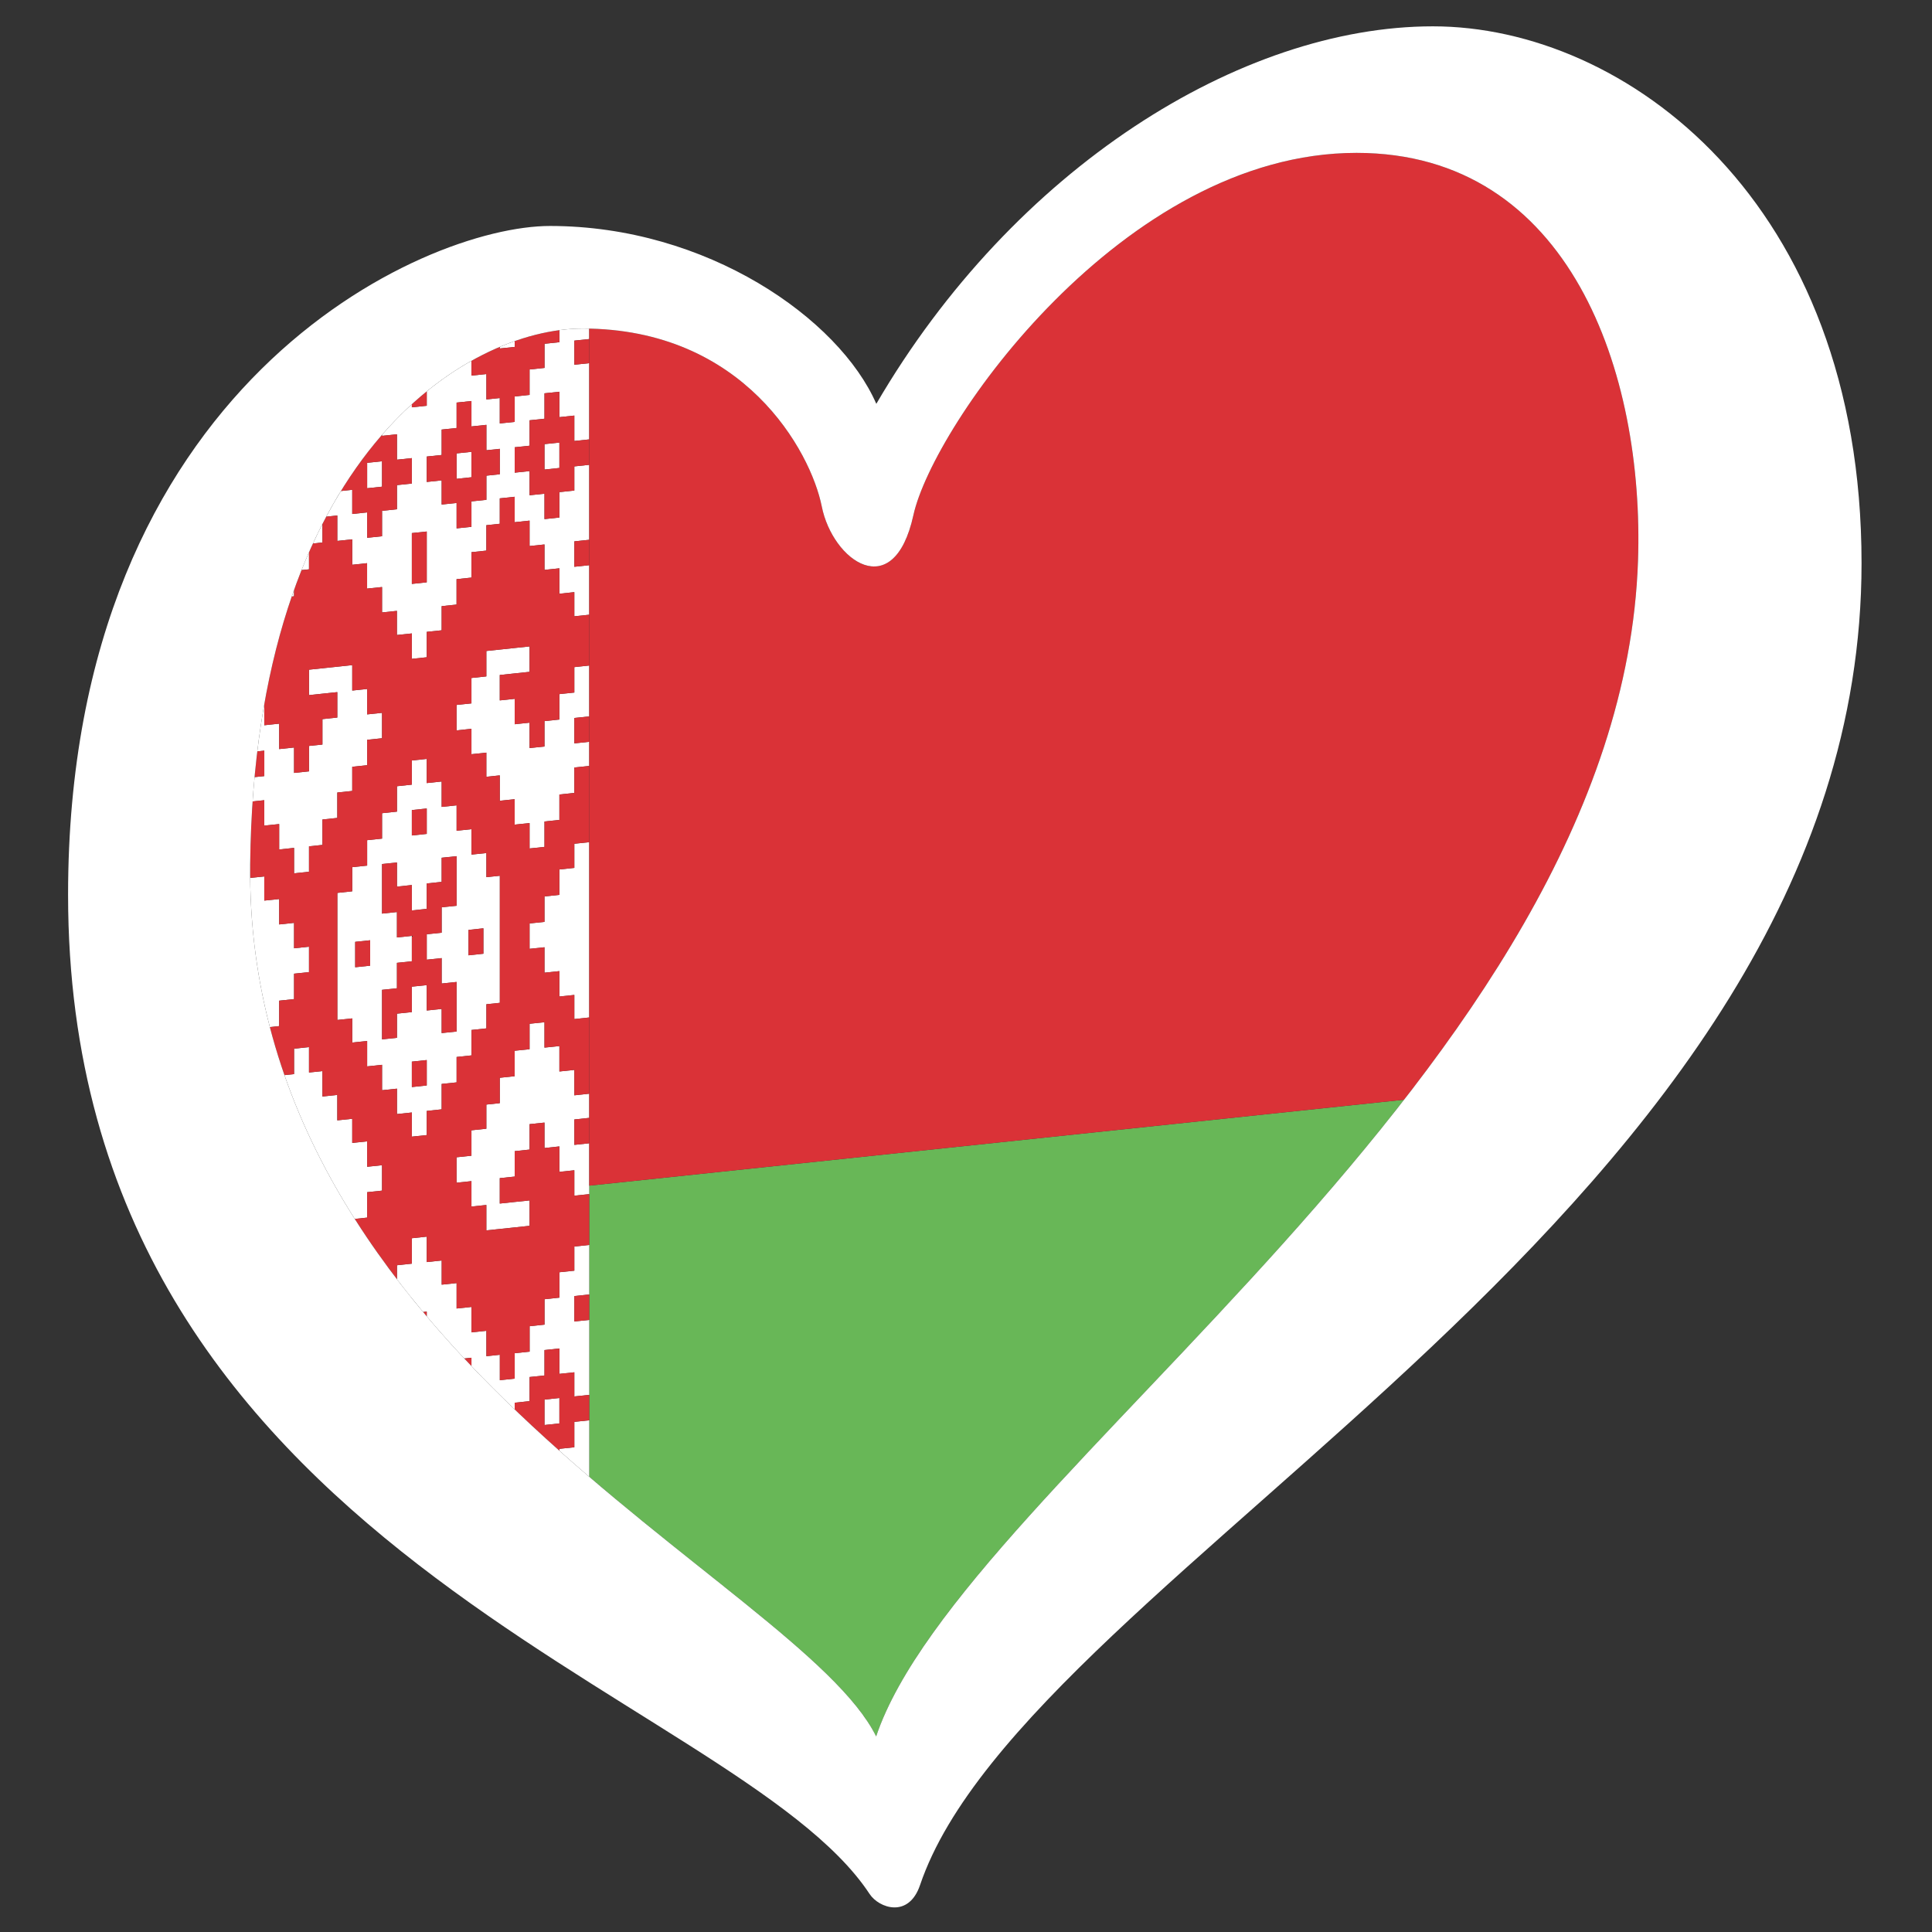 <?xml version="1.0" encoding="UTF-8" standalone="no"?>
<svg width="135px" height="135px" viewBox="0 0 135 135" version="1.1" xmlns="http://www.w3.org/2000/svg" xmlns:xlink="http://www.w3.org/1999/xlink" xmlns:sketch="http://www.bohemiancoding.com/sketch/ns">
    <rect x="0" y="0" width="135" height="135" fill="#333333" stroke="none"/>
    <!-- Generator: Sketch 3.5.2 (25235) - http://www.bohemiancoding.com/sketch -->
    <title>belarus</title>
    <desc>Created with Sketch.</desc>
    <defs></defs>
    <g id="Flags" stroke="none" stroke-width="1" fill="none" fill-rule="evenodd" sketch:type="MSPage">
        <g id="belarus" sketch:type="MSArtboardGroup">
            <g id="esc_Belarus_rgb" sketch:type="MSLayerGroup" transform="translate(4, 1)">
                <path d="M57.221,120.332 C54.873,115.585 46.191,109.917 37.173,102.192 L37.173,81.848 L94.116,75.842 C79.878,94.151 60.954,109.239 57.221,120.332" id="Fill-3" fill="#68B757" sketch:type="MSShapeGroup"></path>
                <path d="M37.173,102.192 C36.48,101.598 35.782,100.99 35.088,100.371 L35.088,100.238 L36.132,100.129 L36.132,98.354 L37.173,98.244 L37.173,102.192" id="Fill-5" fill="#FFFFFF" sketch:type="MSShapeGroup"></path>
                <path d="M31.964,97.487 C30.943,96.508 29.933,95.499 28.943,94.459 L28.943,93.873 L28.44,93.926 C27.547,92.971 26.671,91.99 25.819,90.981 L25.819,90.651 L25.565,90.678 C24.941,89.93 24.331,89.169 23.737,88.391 L23.737,87.41 L24.778,87.299 L24.778,85.523 L25.819,85.412 L25.819,87.188 L26.864,87.079 L26.864,88.767 L27.905,88.657 L27.905,90.433 L28.946,90.324 L28.946,92.1 L29.987,91.989 L29.987,93.766 L30.926,93.666 L30.926,95.443 L31.966,95.333 L31.966,93.557 L33.008,93.446 L33.008,91.67 L34.049,91.56 L34.049,89.784 L35.091,89.674 L35.091,87.899 L36.132,87.79 L36.132,86.102 L37.173,85.992 L37.173,89.453 L36.132,89.564 L36.132,91.34 L37.173,91.231 L37.173,96.467 L36.132,96.578 L36.132,94.891 L35.088,95 L35.088,93.225 L34.046,93.336 L34.046,95.112 L33.004,95.221 L33.004,96.906 L31.964,97.016 L31.964,97.487" id="Fill-6" fill="#FFFFFF" sketch:type="MSShapeGroup"></path>
                <path d="M34.046,98.574 L34.046,96.797 L35.088,96.688 L35.088,98.463 L34.046,98.574 M20.788,84.173 C18.812,81.06 17.128,77.721 15.876,74.124 L16.548,74.053 L16.548,72.277 L17.592,72.167 L17.592,73.943 L18.53,73.844 L18.53,75.621 L19.569,75.509 L19.569,77.286 L20.613,77.176 L20.613,78.864 L21.655,78.753 L21.655,80.529 L22.696,80.42 L22.696,82.196 L21.655,82.305 L21.655,84.081 L20.788,84.173" id="Fill-7" fill="#FFFFFF" sketch:type="MSShapeGroup"></path>
                <path d="M29.984,84.974 L29.984,83.199 L28.943,83.308 L28.943,81.533 L27.902,81.642 L27.902,79.866 L28.943,79.756 L28.943,77.981 L29.984,77.87 L29.984,76.183 L30.922,76.084 L30.922,74.311 L31.964,74.2 L31.964,72.422 L33.004,72.314 L33.004,70.537 L34.046,70.428 L34.046,72.203 L35.088,72.094 L35.088,73.871 L36.132,73.761 L36.132,75.536 L37.173,75.424 L37.173,77.112 L36.132,77.223 L36.132,78.999 L37.173,78.888 L37.173,82.441 L36.132,82.549 L36.132,80.774 L35.088,80.883 L35.088,79.107 L34.046,79.218 L34.046,77.442 L33.004,77.551 L33.004,79.327 L31.964,79.438 L31.964,81.214 L30.922,81.323 L30.922,83.099 L31.964,82.989 L33.004,82.881 L33.004,84.655 L31.964,84.766 L30.922,84.875 L29.984,84.974 M24.778,78.424 L24.778,76.736 L23.737,76.845 L23.737,75.071 L22.696,75.18 L22.696,73.404 L21.655,73.515 L21.655,71.739 L20.613,71.848 L20.613,70.161 L19.572,70.27 L19.572,61.392 L20.613,61.281 L20.613,59.594 L21.655,59.485 L21.655,57.708 L22.696,57.599 L22.696,55.823 L23.737,55.713 L23.737,53.938 L24.778,53.828 L24.778,52.14 L25.819,52.03 L25.819,53.718 L26.861,53.608 L26.861,55.383 L27.905,55.274 L27.905,57.05 L28.946,56.94 L28.946,58.716 L29.987,58.606 L29.987,60.293 L30.926,60.194 L30.926,69.074 L29.987,69.171 L29.987,70.859 L28.946,70.97 L28.946,72.746 L27.905,72.857 L27.905,74.632 L26.861,74.741 L26.861,76.516 L25.819,76.627 L25.819,78.315 L24.778,78.424 M24.778,74.959 L24.778,74.959 L25.819,74.848 L25.819,73.072 L24.778,73.182 L24.778,74.959 M22.696,71.627 L22.696,71.627 L23.737,71.518 L23.737,69.83 L24.778,69.72 L24.778,67.944 L25.819,67.836 L25.819,69.611 L26.861,69.5 L26.861,71.187 L27.905,71.078 L27.905,67.615 L26.861,67.725 L26.861,65.948 L25.819,66.059 L25.819,64.283 L26.861,64.174 L26.861,62.398 L27.905,62.289 L27.905,58.826 L26.861,58.935 L26.861,60.622 L25.819,60.732 L25.819,62.507 L24.778,62.618 L24.778,60.842 L23.737,60.953 L23.737,59.265 L22.696,59.374 L22.696,62.839 L23.737,62.729 L23.737,64.505 L24.778,64.395 L24.778,66.169 L23.737,66.279 L23.737,68.056 L22.696,68.165 L22.696,71.627 M20.819,66.588 L20.819,66.588 L21.864,66.477 L21.864,64.702 L20.819,64.812 L20.819,66.588 M28.737,65.753 L28.737,65.753 L29.778,65.642 L29.778,63.867 L28.737,63.977 L28.737,65.753 M24.778,57.38 L24.778,57.38 L25.819,57.27 L25.819,55.494 L24.778,55.604 L24.778,57.38 M14.857,70.768 C14.006,67.499 13.517,64.032 13.48,60.346 L14.466,60.243 L14.466,61.93 L15.507,61.821 L15.507,63.596 L16.548,63.486 L16.548,65.262 L17.592,65.151 L17.592,66.927 L16.548,67.037 L16.548,68.813 L15.507,68.923 L15.507,70.7 L14.857,70.768" id="Fill-8" fill="#FFFFFF" sketch:type="MSShapeGroup"></path>
                <path d="M36.132,70.208 L36.132,68.522 L35.088,68.631 L35.088,66.858 L34.046,66.967 L34.046,65.191 L33.004,65.3 L33.004,63.527 L34.046,63.417 L34.046,61.639 L35.088,61.53 L35.088,59.755 L36.132,59.645 L36.132,57.958 L37.173,57.848 L37.173,70.097 L36.132,70.208 M16.548,60.024 L16.548,58.247 L15.507,58.357 L15.507,56.582 L14.466,56.691 L14.466,54.916 L13.651,55.002 C13.69,54.425 13.736,53.86 13.788,53.301 L14.469,53.23 L14.469,51.453 L13.979,51.505 C14.116,50.368 14.279,49.271 14.466,48.211 L14.466,49.677 L15.507,49.567 L15.507,51.343 L16.548,51.233 L16.548,53.008 L17.592,52.899 L17.592,51.123 L18.53,51.025 L18.53,49.249 L19.569,49.139 L19.569,47.363 L18.53,47.472 L17.592,47.572 L17.592,45.795 L18.53,45.697 L19.569,45.587 L20.613,45.477 L20.613,47.253 L21.655,47.143 L21.655,48.919 L22.696,48.81 L22.696,50.585 L21.655,50.694 L21.655,52.47 L20.613,52.58 L20.613,54.268 L19.569,54.377 L19.569,56.153 L18.53,56.263 L18.53,58.039 L17.592,58.138 L17.592,59.913 L16.548,60.024 M33.004,58.287 L33.004,56.511 L31.964,56.622 L31.964,54.845 L30.922,54.955 L30.922,53.18 L29.984,53.279 L29.984,51.591 L28.943,51.701 L28.943,49.925 L27.902,50.036 L27.902,48.259 L28.943,48.15 L28.943,46.375 L29.984,46.264 L29.984,44.488 L30.922,44.39 L31.964,44.279 L33.004,44.17 L33.004,45.945 L31.964,46.055 L30.922,46.165 L30.922,47.941 L31.964,47.831 L31.964,49.607 L33.004,49.497 L33.004,51.272 L34.046,51.163 L34.046,49.388 L35.088,49.278 L35.088,47.502 L36.132,47.392 L36.132,45.615 L37.173,45.505 L37.173,49.059 L36.132,49.169 L36.132,50.944 L37.173,50.834 L37.173,52.521 L36.132,52.631 L36.132,54.405 L35.088,54.516 L35.088,56.292 L34.046,56.402 L34.046,58.177 L33.004,58.287 M24.778,45.037 L24.778,43.262 L23.734,43.371 L23.734,41.685 L22.696,41.794 L22.696,40.019 L21.651,40.128 L21.651,38.353 L20.613,38.463 L20.613,36.687 L19.569,36.797 L19.569,35.021 L18.795,35.103 C19.127,34.481 19.47,33.882 19.822,33.31 L20.613,33.227 L20.613,34.915 L21.655,34.805 L21.655,36.58 L22.696,36.47 L22.696,34.694 L23.737,34.585 L23.737,32.898 L24.778,32.788 L24.778,31.011 L23.737,31.121 L23.737,29.346 L22.696,29.456 L22.696,29.38 C23.375,28.599 24.071,27.889 24.778,27.244 L24.778,27.461 L25.819,27.351 L25.819,26.346 C26.854,25.504 27.904,24.796 28.943,24.212 L28.943,25.246 L29.987,25.137 L29.987,26.912 L30.922,26.814 L30.922,28.589 L31.966,28.48 L31.966,26.704 L33.004,26.593 L33.004,24.818 L34.049,24.709 L34.049,23.022 L35.091,22.911 L35.091,22.069 C35.656,21.993 36.199,21.957 36.715,21.957 C36.868,21.957 37.022,21.959 37.173,21.962 L37.173,22.691 L36.132,22.801 L36.132,24.487 L37.173,24.377 L37.173,29.704 L36.132,29.814 L36.132,28.039 L35.088,28.149 L35.088,26.373 L34.101,26.477 L34.046,26.483 L34.046,28.258 L33.004,28.368 L33.004,30.144 L31.964,30.253 L31.964,32.028 L33.004,31.919 L33.004,33.607 L34.046,33.498 L34.046,35.273 L35.088,35.163 L35.088,33.388 L36.132,33.278 L36.132,31.59 L37.173,31.48 L37.173,36.718 L36.132,36.828 L36.132,38.604 L37.173,38.494 L37.173,41.954 L36.132,42.064 L36.132,40.377 L35.088,40.487 L35.088,38.711 L34.046,38.821 L34.046,37.045 L33.004,37.155 L33.004,35.379 L31.964,35.489 L31.964,33.713 L30.922,33.823 L30.922,35.599 L29.984,35.698 L29.984,37.474 L28.943,37.584 L28.943,39.359 L27.902,39.469 L27.902,41.245 L26.861,41.355 L26.861,43.042 L25.819,43.151 L25.819,44.927 L24.778,45.037 M24.778,39.801 L24.778,39.801 L25.819,39.691 L25.819,36.14 L24.778,36.25 L24.778,39.801 M27.905,35.921 L27.905,35.921 L28.943,35.811 L28.943,34.035 L29.987,33.926 L29.987,32.238 L30.922,32.139 L30.922,30.363 L29.987,30.462 L29.987,28.687 L28.943,28.797 L28.943,27.021 L27.905,27.131 L27.905,28.907 L26.861,29.016 L26.861,30.792 L25.819,30.901 L25.819,32.677 L26.861,32.567 L26.861,34.255 L27.905,34.146 L27.905,35.921 M16.385,40.684 C16.439,40.528 16.493,40.372 16.548,40.219 L16.548,40.667 L16.385,40.684 M17.07,38.837 C17.239,38.411 17.413,37.996 17.592,37.589 L17.592,38.782 L17.07,38.837 M17.867,36.977 C18.082,36.509 18.304,36.053 18.53,35.61 L18.53,36.906 L17.867,36.977 M21.655,33.116 L21.655,31.341 L22.696,31.231 L22.696,33.007 L21.655,33.116 M27.905,32.458 L27.905,30.682 L28.943,30.572 L28.943,32.348 L27.905,32.458 M34.046,31.81 L34.046,30.034 L35.088,29.924 L35.088,31.7 L34.046,31.81 M30.922,23.35 L30.922,23.239 C31.274,23.09 31.621,22.956 31.966,22.834 L31.966,23.241 L30.922,23.35" id="Fill-9" fill="#FFFFFF" sketch:type="MSShapeGroup"></path>
                <path d="M37.173,81.848 L37.173,21.962 C48.126,22.191 52.67,30.623 53.421,34.385 C53.866,36.614 55.511,38.582 57.075,38.582 C58.186,38.582 59.255,37.59 59.825,34.994 C61.198,28.743 74.474,9.682 90.788,9.682 C105.147,9.682 110.486,23.91 110.484,36.652 C110.483,37.169 110.475,37.685 110.457,38.197 C109.989,51.864 102.956,64.474 94.116,75.842 L37.173,81.848" id="Fill-10" fill="#DA3237" sketch:type="MSShapeGroup"></path>
                <path d="M35.088,100.371 C34.042,99.439 32.997,98.478 31.964,97.487 L31.964,97.016 L33.004,96.906 L33.004,95.221 L34.046,95.112 L34.046,93.336 L35.088,93.225 L35.088,95 L36.132,94.891 L36.132,96.578 L37.173,96.467 L37.173,98.244 L36.132,98.354 L36.132,100.129 L35.088,100.238 L35.088,100.371 M34.046,98.574 L34.046,98.574 L35.088,98.463 L35.088,96.688 L34.046,96.797 L34.046,98.574" id="Fill-11" fill="#DA3237" sketch:type="MSShapeGroup"></path>
                <path d="M28.943,94.459 C28.774,94.282 28.608,94.105 28.44,93.926 L28.943,93.873 L28.943,94.459" id="Fill-12" fill="#DA3237" sketch:type="MSShapeGroup"></path>
                <path d="M30.926,95.443 L30.926,93.666 L29.987,93.766 L29.987,91.989 L28.946,92.1 L28.946,90.324 L27.905,90.433 L27.905,88.657 L26.864,88.767 L26.864,87.079 L25.819,87.188 L25.819,85.412 L24.778,85.523 L24.778,87.299 L23.737,87.41 L23.737,88.391 C22.7,87.034 21.712,85.627 20.788,84.173 L21.655,84.081 L21.655,82.305 L22.696,82.196 L22.696,80.42 L21.655,80.529 L21.655,78.753 L20.613,78.864 L20.613,77.176 L19.569,77.286 L19.569,75.509 L18.53,75.621 L18.53,73.844 L17.592,73.943 L17.592,72.167 L16.548,72.277 L16.548,74.053 L15.876,74.124 C15.495,73.03 15.153,71.91 14.857,70.768 L15.507,70.7 L15.507,68.923 L16.548,68.813 L16.548,67.037 L17.592,66.927 L17.592,65.151 L16.548,65.262 L16.548,63.486 L15.507,63.596 L15.507,61.821 L14.466,61.93 L14.466,60.243 L13.48,60.346 C13.478,60.195 13.477,60.043 13.477,59.891 C13.477,59.725 13.478,59.558 13.48,59.39 C13.497,57.873 13.555,56.41 13.651,55.002 L14.466,54.916 L14.466,56.691 L15.507,56.582 L15.507,58.357 L16.548,58.247 L16.548,60.024 L17.592,59.913 L17.592,58.138 L18.53,58.039 L18.53,56.263 L19.569,56.153 L19.569,54.377 L20.613,54.268 L20.613,52.58 L21.655,52.47 L21.655,50.694 L22.696,50.585 L22.696,48.81 L21.655,48.919 L21.655,47.143 L20.613,47.253 L20.613,45.477 L19.569,45.587 L18.53,45.697 L17.592,45.795 L17.592,47.572 L18.53,47.472 L19.569,47.363 L19.569,49.139 L18.53,49.249 L18.53,51.025 L17.592,51.123 L17.592,52.899 L16.548,53.008 L16.548,51.233 L15.507,51.343 L15.507,49.567 L14.466,49.677 L14.466,48.211 C14.954,45.449 15.605,42.947 16.385,40.684 L16.548,40.667 L16.548,40.219 C16.717,39.747 16.891,39.287 17.07,38.837 L17.592,38.782 L17.592,37.589 C17.682,37.382 17.774,37.178 17.867,36.977 L18.53,36.906 L18.53,35.61 C18.618,35.439 18.706,35.271 18.795,35.103 L19.569,35.021 L19.569,36.797 L20.613,36.687 L20.613,38.463 L21.651,38.353 L21.651,40.128 L22.696,40.019 L22.696,41.794 L23.734,41.685 L23.734,43.371 L24.778,43.262 L24.778,45.037 L25.819,44.927 L25.819,43.151 L26.861,43.042 L26.861,41.355 L27.902,41.245 L27.902,39.469 L28.943,39.359 L28.943,37.584 L29.984,37.474 L29.984,35.698 L30.922,35.599 L30.922,33.823 L31.964,33.713 L31.964,35.489 L33.004,35.379 L33.004,37.155 L34.046,37.045 L34.046,38.821 L35.088,38.711 L35.088,40.487 L36.132,40.377 L36.132,42.064 L37.173,41.954 L37.173,45.505 L36.132,45.615 L36.132,47.392 L35.088,47.502 L35.088,49.278 L34.046,49.388 L34.046,51.163 L33.004,51.272 L33.004,49.497 L31.964,49.607 L31.964,47.831 L30.922,47.941 L30.922,46.165 L31.964,46.055 L33.004,45.945 L33.004,44.17 L31.964,44.279 L30.922,44.39 L29.984,44.488 L29.984,46.264 L28.943,46.375 L28.943,48.15 L27.902,48.259 L27.902,50.036 L28.943,49.925 L28.943,51.701 L29.984,51.591 L29.984,53.279 L30.922,53.18 L30.922,54.955 L31.964,54.845 L31.964,56.622 L33.004,56.511 L33.004,58.287 L34.046,58.177 L34.046,56.402 L35.088,56.292 L35.088,54.516 L36.132,54.405 L36.132,52.631 L37.173,52.521 L37.173,57.848 L36.132,57.958 L36.132,59.645 L35.088,59.755 L35.088,61.53 L34.046,61.639 L34.046,63.417 L33.004,63.527 L33.004,65.3 L34.046,65.191 L34.046,66.967 L35.088,66.858 L35.088,68.631 L36.132,68.522 L36.132,70.208 L37.173,70.097 L37.173,75.424 L36.132,75.536 L36.132,73.761 L35.088,73.871 L35.088,72.094 L34.046,72.203 L34.046,70.428 L33.004,70.537 L33.004,72.314 L31.964,72.422 L31.964,74.2 L30.922,74.311 L30.922,76.084 L29.984,76.183 L29.984,77.87 L28.943,77.981 L28.943,79.756 L27.902,79.866 L27.902,81.642 L28.943,81.533 L28.943,83.308 L29.984,83.199 L29.984,84.974 L30.922,84.875 L31.964,84.766 L33.004,84.655 L33.004,82.881 L31.964,82.989 L30.922,83.099 L30.922,81.323 L31.964,81.214 L31.964,79.438 L33.004,79.327 L33.004,77.551 L34.046,77.442 L34.046,79.218 L35.088,79.107 L35.088,80.883 L36.132,80.774 L36.132,82.549 L37.173,82.441 L37.173,85.992 L36.132,86.102 L36.132,87.79 L35.091,87.899 L35.091,89.674 L34.049,89.784 L34.049,91.56 L33.008,91.67 L33.008,93.446 L31.966,93.557 L31.966,95.333 L30.926,95.443 M24.778,78.424 L24.778,78.424 L25.819,78.315 L25.819,76.627 L26.861,76.516 L26.861,74.741 L27.905,74.632 L27.905,72.857 L28.946,72.746 L28.946,70.97 L29.987,70.859 L29.987,69.171 L30.926,69.074 L30.926,60.194 L29.987,60.293 L29.987,58.606 L28.946,58.716 L28.946,56.94 L27.905,57.05 L27.905,55.274 L26.861,55.383 L26.861,53.608 L25.819,53.718 L25.819,52.03 L24.778,52.14 L24.778,53.828 L23.737,53.938 L23.737,55.713 L22.696,55.823 L22.696,57.599 L21.655,57.708 L21.655,59.485 L20.613,59.594 L20.613,61.281 L19.572,61.392 L19.572,70.27 L20.613,70.161 L20.613,71.848 L21.655,71.739 L21.655,73.515 L22.696,73.404 L22.696,75.18 L23.737,75.071 L23.737,76.845 L24.778,76.736 L24.778,78.424" id="Fill-13" fill="#DA3237" sketch:type="MSShapeGroup"></path>
                <path d="M25.819,90.981 C25.734,90.88 25.649,90.779 25.565,90.678 L25.819,90.651 L25.819,90.981" id="Fill-14" fill="#DA3237" sketch:type="MSShapeGroup"></path>
                <path d="M36.132,91.34 L36.132,89.564 L37.173,89.453 L37.173,91.231 L36.132,91.34 M36.132,78.999 L36.132,77.223 L37.173,77.112 L37.173,78.888 L36.132,78.999 M24.778,74.959 L24.778,73.182 L25.819,73.072 L25.819,74.848 L24.778,74.959 M22.696,71.627 L22.696,68.165 L23.737,68.056 L23.737,66.279 L24.778,66.169 L24.778,64.395 L23.737,64.505 L23.737,62.729 L22.696,62.839 L22.696,59.374 L23.737,59.265 L23.737,60.953 L24.778,60.842 L24.778,62.618 L25.819,62.507 L25.819,60.732 L26.861,60.622 L26.861,58.935 L27.905,58.826 L27.905,62.289 L26.861,62.398 L26.861,64.174 L25.819,64.283 L25.819,66.059 L26.861,65.948 L26.861,67.725 L27.905,67.615 L27.905,71.078 L26.861,71.187 L26.861,69.5 L25.819,69.611 L25.819,67.836 L24.778,67.944 L24.778,69.72 L23.737,69.83 L23.737,71.518 L22.696,71.627 M20.819,66.588 L20.819,64.812 L21.864,64.702 L21.864,66.477 L20.819,66.588 M28.737,65.753 L28.737,63.977 L29.778,63.867 L29.778,65.642 L28.737,65.753 M24.778,57.38 L24.778,55.604 L25.819,55.494 L25.819,57.27 L24.778,57.38 M13.788,53.301 C13.844,52.693 13.908,52.093 13.979,51.505 L14.469,51.453 L14.469,53.23 L13.788,53.301 M36.132,50.944 L36.132,49.169 L37.173,49.059 L37.173,50.834 L36.132,50.944 M24.778,39.801 L24.778,36.25 L25.819,36.14 L25.819,39.691 L24.778,39.801 M36.132,38.604 L36.132,36.828 L37.173,36.718 L37.173,38.494 L36.132,38.604 M21.655,36.58 L21.655,34.805 L20.613,34.915 L20.613,33.227 L19.822,33.31 C20.726,31.84 21.692,30.534 22.696,29.38 L22.696,29.456 L23.737,29.346 L23.737,31.121 L24.778,31.011 L24.778,32.788 L23.737,32.898 L23.737,34.585 L22.696,34.694 L22.696,36.47 L21.655,36.58 M21.655,33.116 L21.655,33.116 L22.696,33.007 L22.696,31.231 L21.655,31.341 L21.655,33.116 M27.905,35.921 L27.905,34.146 L26.861,34.255 L26.861,32.567 L25.819,32.677 L25.819,30.901 L26.861,30.792 L26.861,29.016 L27.905,28.907 L27.905,27.131 L28.943,27.021 L28.943,28.797 L29.987,28.687 L29.987,30.462 L30.922,30.363 L30.922,32.139 L29.987,32.238 L29.987,33.926 L28.943,34.035 L28.943,35.811 L27.905,35.921 M27.905,32.458 L27.905,32.458 L28.943,32.348 L28.943,30.572 L27.905,30.682 L27.905,32.458 M34.046,35.273 L34.046,33.498 L33.004,33.607 L33.004,31.919 L31.964,32.028 L31.964,30.253 L33.004,30.144 L33.004,28.368 L34.046,28.258 L34.046,26.483 L34.101,26.477 L35.088,26.373 L35.088,28.149 L36.132,28.039 L36.132,29.814 L37.173,29.704 L37.173,31.48 L36.132,31.59 L36.132,33.278 L35.088,33.388 L35.088,35.163 L34.046,35.273 M34.046,31.81 L34.046,31.81 L35.088,31.7 L35.088,29.924 L34.046,30.034 L34.046,31.81 M30.922,28.589 L30.922,26.814 L29.987,26.912 L29.987,25.137 L28.943,25.246 L28.943,24.212 C29.608,23.838 30.271,23.514 30.922,23.239 L30.922,23.35 L31.966,23.241 L31.966,22.834 C33.055,22.451 34.107,22.2 35.091,22.069 L35.091,22.911 L34.049,23.022 L34.049,24.709 L33.004,24.818 L33.004,26.593 L31.966,26.704 L31.966,28.48 L30.922,28.589 M24.778,27.461 L24.778,27.244 C25.123,26.929 25.471,26.63 25.819,26.346 L25.819,27.351 L24.778,27.461 M36.132,24.487 L36.132,22.801 L37.173,22.691 L37.173,24.377 L36.132,24.487" id="Fill-15" fill="#DA3237" sketch:type="MSShapeGroup"></path>
                <path d="M13.48,59.39 C13.798,30.88 28.635,21.957 36.715,21.957 C47.999,21.957 52.659,30.571 53.421,34.385 C54.182,38.197 58.453,41.245 59.825,34.994 C61.198,28.743 74.474,9.682 90.788,9.682 C105.73,9.682 110.905,25.09 110.457,38.197 C109.235,73.875 63.271,102.351 57.221,120.332 C51.834,109.441 13.1,93.699 13.48,59.39 L13.48,59.39 Z M96.125,0.84 C82.707,0.84 66.838,10.75 57.233,27.219 C54.641,21.271 45.407,14.79 34.43,14.79 C25.585,14.79 0.757,25.845 0.757,61.525 C0.757,107.573 47.345,117.031 56.763,131.342 C57.41,132.327 59.495,133.07 60.29,130.718 C67.805,108.539 126.077,83.482 126.077,38.349 C126.077,13.038 109.543,0.84 96.125,0.84 L96.125,0.84 Z" id="Fill-94" fill="#FFFFFF" sketch:type="MSShapeGroup"></path>
            </g>
        </g>
    </g>
</svg>